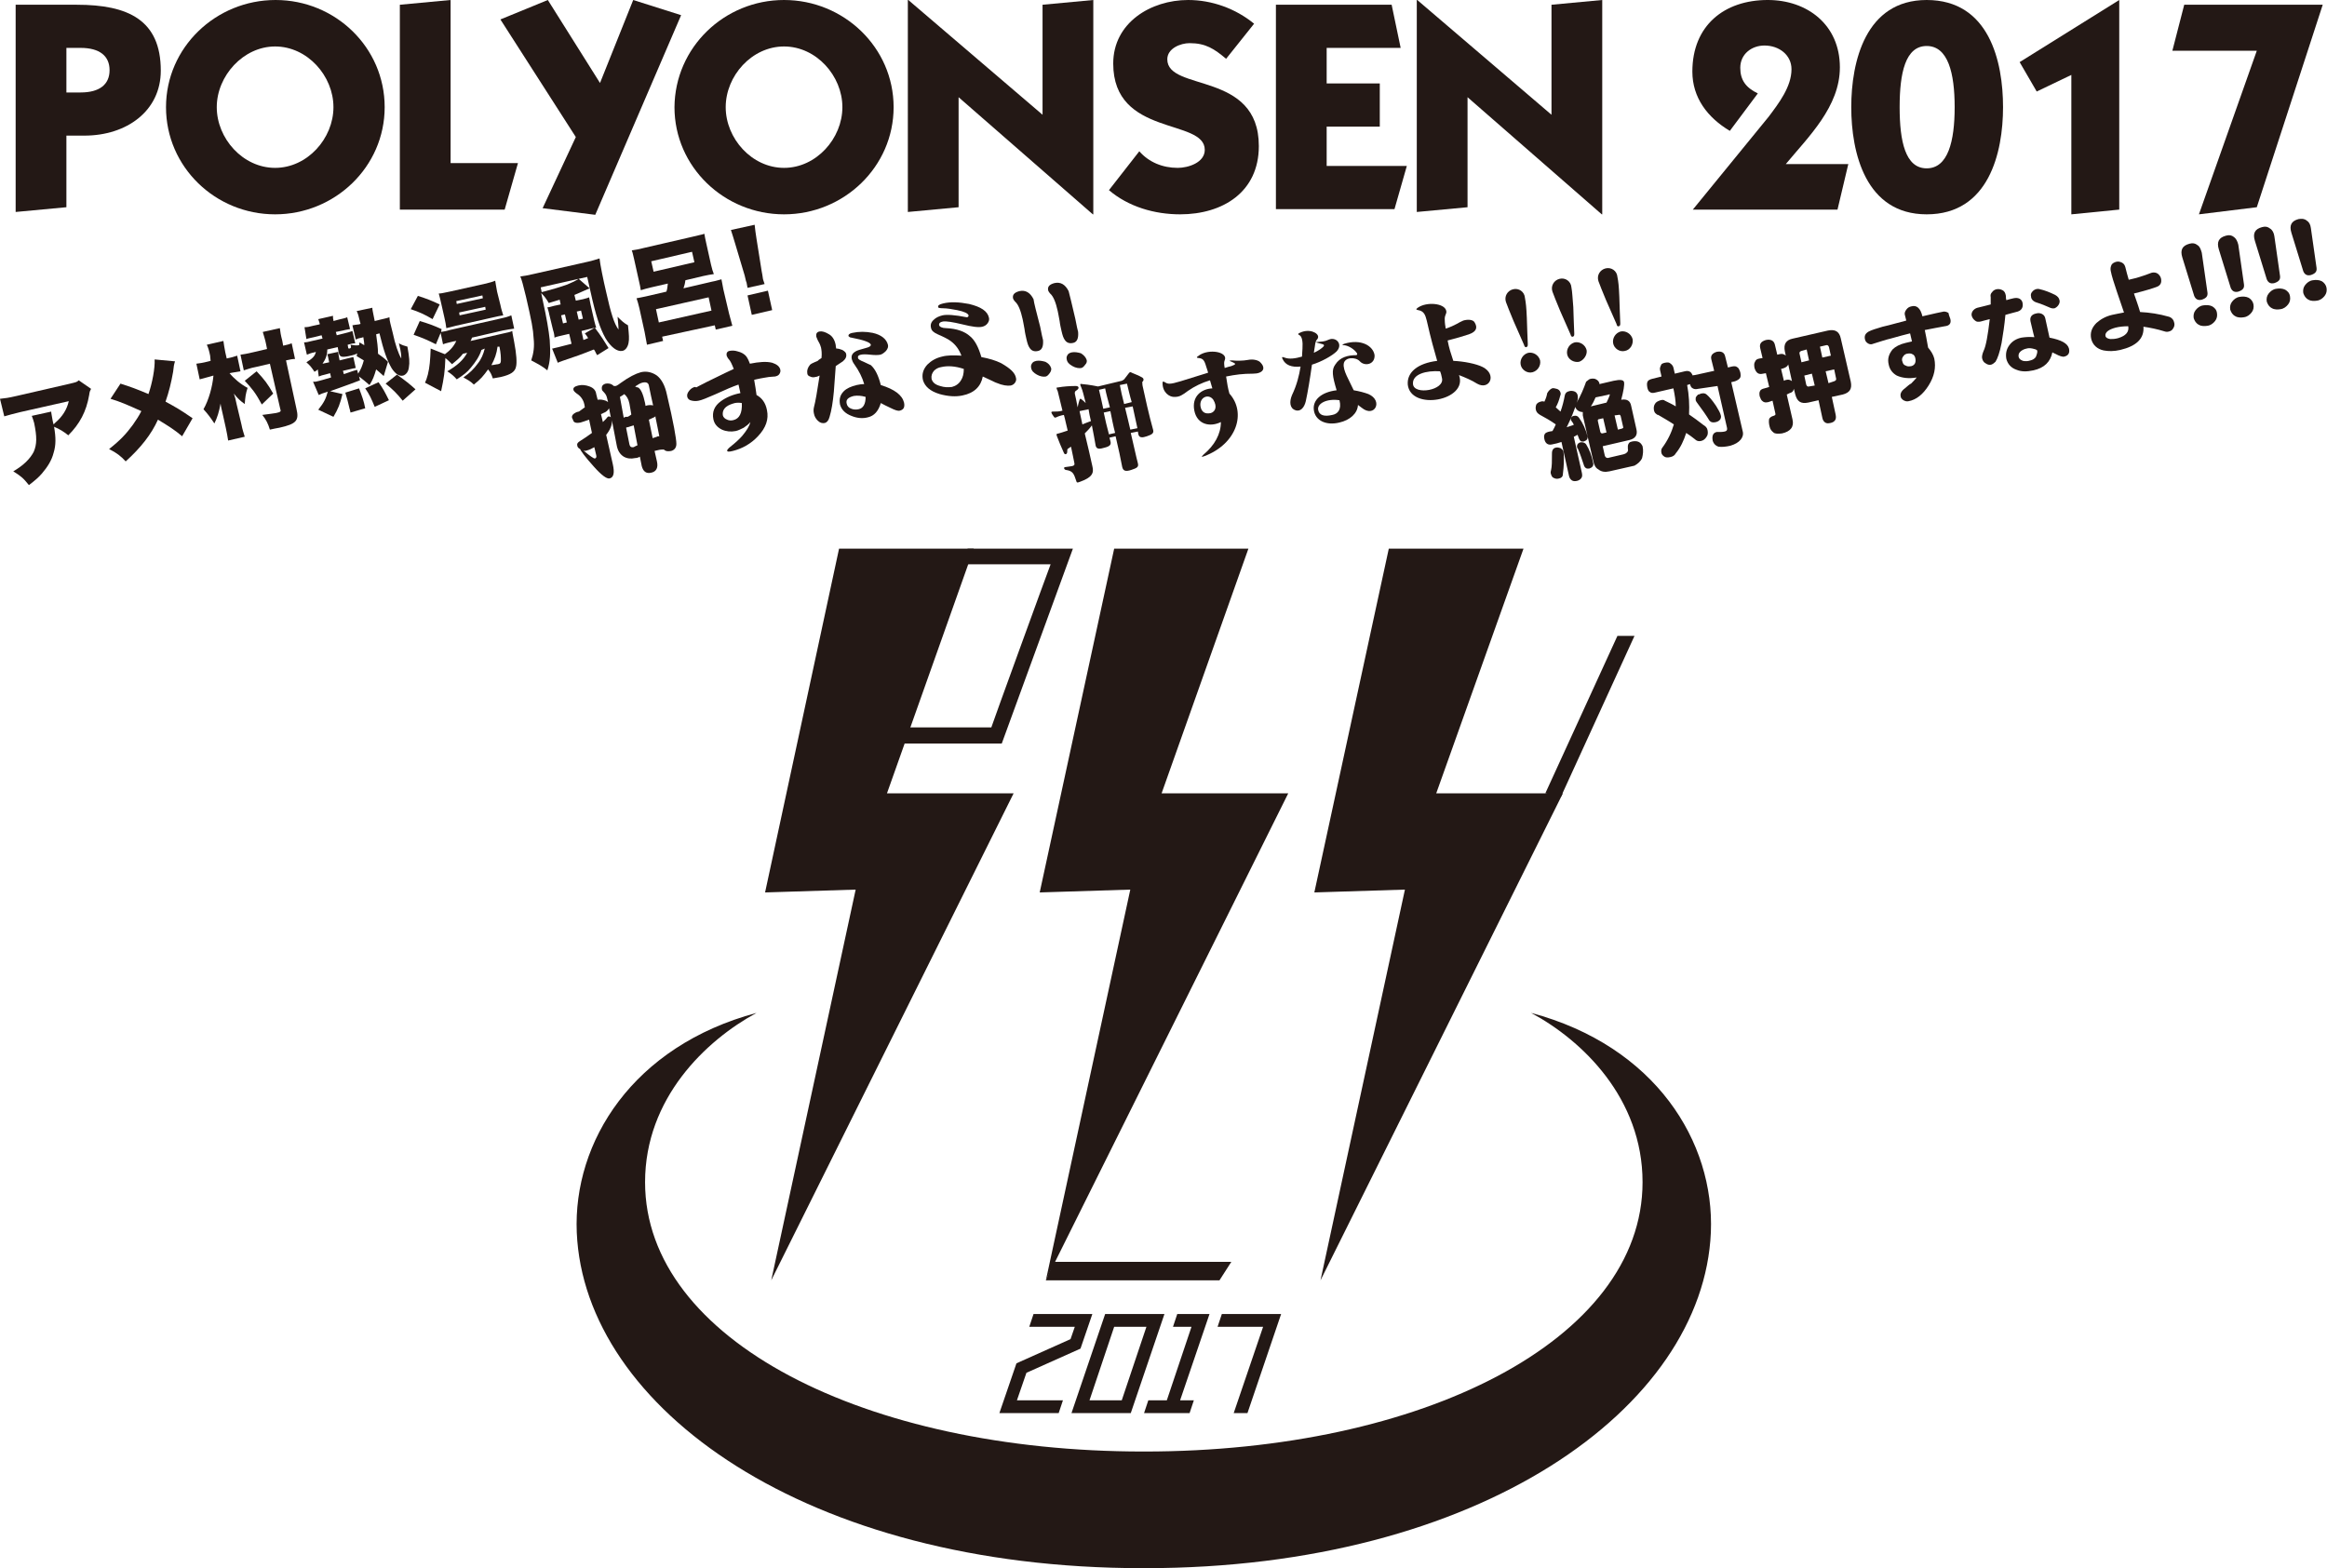 <?xml version="1.0" encoding="utf-8"?>
<!-- Generator: Adobe Illustrator 21.1.0, SVG Export Plug-In . SVG Version: 6.00 Build 0)  -->
<svg version="1.1" id="レイヤー_1" xmlns="http://www.w3.org/2000/svg" xmlns:xlink="http://www.w3.org/1999/xlink" x="0px"
	 y="0px" viewBox="0 0 490.6 330.7" style="enable-background:new 0 0 490.6 330.7;" xml:space="preserve">
<style type="text/css">
	.st0{fill:#231815;}
</style>
<g>
	<g>
		<path class="st0" d="M19.2,82c-0.2,0.4-0.3,0.5-0.4,1.3c-0.6,3.5-2,6.1-4.4,8.5c-1-0.8-1.8-1.3-3-1.8c0.4,2.3,0.4,3.9-0.1,5.5
			c-0.4,1.6-1.3,3-2.5,4.4c-0.7,0.8-1.4,1.4-2.7,2.4c-1.2-1.5-1.7-1.9-3.3-2.9c2.2-1.3,3.5-2.6,4.3-4.1c0.7-1.6,0.7-3.2,0.1-6.1
			c-0.2-0.7-0.3-1-0.5-1.5l4.1-0.9c0,0.4,0.1,0.6,0.3,1.9c0,0,0.1,0.5,0.2,0.8c0.1-0.1,0.1-0.1,0.4-0.4c1.4-1.2,2.4-2.7,2.8-4.5
			L4.3,86.9c-1.6,0.4-2.4,0.6-3.4,0.9L0,84.1c1-0.1,1.8-0.2,3.5-0.6l11.3-2.6c1.2-0.3,1.4-0.3,1.8-0.7L19.2,82z"/>
		<path class="st0" d="M36.9,76.2c-0.2,0.6-0.3,1.1-0.4,2.2c-0.4,2.3-0.9,4.3-1.6,6.3c2.2,1.2,3.1,1.7,5.7,3.5L38.4,92
			c-1.5-1.3-3.1-2.3-5.1-3.5c-1.4,3.1-3.6,5.9-6.8,8.8c-1-1.1-1.9-1.8-3.5-2.6c2.4-1.9,3.6-3.2,5-5.1c0.7-1,1.3-1.9,1.8-2.9
			c-3.1-1.4-4.5-2-6.5-2.6l2.1-3.2c2.2,0.7,3.3,1.1,5.9,2.2c0.8-2.3,1.4-5.5,1.3-7.3L36.9,76.2z"/>
		<path class="st0" d="M44.3,75c-0.2-1-0.4-1.7-0.7-2.3l3.5-0.8c0.1,0.7,0.2,1.4,0.4,2.4l0.3,1.3l0.4-0.1c0.6-0.1,1.2-0.3,1.8-0.5
			l0.7,3.3c-0.7,0.1-1.3,0.2-1.8,0.3l-0.5,0.1l0,0c0.9,1.1,2.3,2.3,3.8,3.1c-0.4,1.2-0.5,2-0.6,3.4c-1-0.7-1.5-1.2-2.3-2.2
			c0.3,0.9,0.3,0.9,0.6,2.3l1,4.2c0.2,1.1,0.5,1.9,0.7,2.6l-3.5,0.8c-0.1-0.8-0.3-1.7-0.5-2.7l-0.6-2.7c-0.3-1.4-0.4-1.6-0.5-2.4
			c-0.3,1.7-0.7,3-1.3,4.2c-0.8-1.2-1.3-1.9-2.3-3c1.1-1.9,1.9-4.8,2.1-7.1l-0.7,0.2c-0.8,0.2-1.5,0.4-2.2,0.6l-0.7-3.3
			c0.8-0.1,1.4-0.2,2.2-0.4l0.8-0.2L44.3,75z M55.2,85.3c-1.3-2.4-2-3.3-3.6-5l2.5-2c1.7,1.8,2.3,2.6,3.5,4.7L55.2,85.3z M62.5,86.2
			c0.6,2.5,0,3.2-3.6,4c-0.6,0.1-1.1,0.2-2,0.4c-0.4-1.3-0.8-2.1-1.6-3.1c1.6-0.2,2.2-0.3,2.9-0.4c0.9-0.2,1.1-0.3,0.9-0.8l-2.2-9.6
			l-3,0.7c-1.1,0.2-1.8,0.5-2.5,0.7l-0.7-3.3c0.7-0.1,1.4-0.2,2.6-0.5l3-0.7l-0.2-1c-0.2-1.1-0.5-1.8-0.7-2.6l3.6-0.8
			c0.1,0.8,0.2,1.5,0.5,2.6l0.2,1.1c0.9-0.2,1.3-0.3,1.8-0.5l0.7,3.3c-0.5,0-1,0.1-1.9,0.3L62.5,86.2z"/>
		<path class="st0" d="M80.9,79.3c-0.8-0.7-1.1-1-1.6-1.4c-0.4,1.4-0.7,2.2-1.4,3.3c-0.8-0.7-1.4-1.2-2.2-1.8l0.2,0.8
			c-3.4,1.3-3.6,1.3-6.3,2.3l2.6,0.6c-0.5,2.1-0.9,3.1-1.9,4.8l-3.2-1.5c1.2-1.5,1.6-2.3,2-3.8c-1,0.3-1.5,0.5-1.9,0.7L66,80.5
			c0.1,0,0.2,0,0.2,0c0.2,0,0.3,0,0.3,0c1-0.2,1.9-0.5,3.3-0.9l-0.2-0.9L68.5,79c-0.5,0.1-0.8,0.2-1.3,0.4L67,77.9
			c-0.2,0.2-0.3,0.3-0.7,0.5c-0.6-0.9-0.9-1.3-1.7-2c1.3-0.8,1.8-1.3,2-2.2l-0.3,0.1c-0.6,0.1-1.1,0.3-1.6,0.5l-0.6-2.6
			c0.5,0,0.9-0.1,1.7-0.3l2.2-0.5l-0.2-0.7l-1.6,0.4c-0.8,0.2-1.1,0.2-1.6,0.4L64.2,69c0.6,0,1.1-0.1,1.8-0.3l1.4-0.3l0-0.2
			c-0.1-0.3-0.2-0.6-0.3-0.9l3.1-0.7c0,0.3,0,0.6,0.1,0.9l0,0.2l1.1-0.3c0.8-0.2,1.4-0.3,1.8-0.5l0.6,2.5c-0.4,0.1-0.8,0.1-1.5,0.3
			l-1.5,0.3l0.2,0.7l1.6-0.4c0.8-0.2,1.2-0.3,1.7-0.5l0.6,2.6c-0.5,0-0.9,0.1-1.6,0.3l0.1,0.6c0,0.2,0.1,0.2,0.3,0.2
			c0.3-0.1,0.4-0.2,0.2-0.8c0.7,0.1,1.1,0.2,1.8,0.1l0.1-0.6l1,0.6c0-0.6-0.1-0.9-0.2-1.7l-0.3,0.1c-0.6,0.1-0.9,0.2-1.3,0.4l-0.7-3
			c0.4-0.1,0.7-0.1,1.4-0.2l0.3-0.1c0-0.2-0.1-0.3-0.1-0.4c-0.3-1.3-0.4-1.7-0.7-2.3l3.3-0.7c0,0.5,0.1,0.7,0.5,2.8l1.2-0.3
			c0.8-0.2,1.4-0.3,1.9-0.5c0,0.4,0.1,0.9,0.2,1.3l0.5,2c0.5,2.4,1.2,4.4,1.8,5.4c0-0.6,0-1.3-0.5-3.2c0.7,0.4,1.1,0.5,1.8,0.7
			c0.4,2.3,0.5,3.3,0.3,4.4c-0.1,0.9-0.6,1.5-1.2,1.7c-0.8,0.2-1.6-0.3-2.4-1.5C81.6,76,80.9,74,80,70.3l-0.7,0.2
			c0.2,1.4,0.4,2.9,0.4,4.1c0.8,0.6,1.2,0.8,2.1,1.7L80.9,79.3z M75.5,78.8c0.6-0.9,0.9-1.7,1.2-2.8c-0.5-0.3-0.8-0.5-1.5-0.9
			l0.1-0.6c-0.2,0.2-0.8,0.4-1.8,0.6c-1.5,0.3-1.9,0.2-2.1-0.8l-0.2-1.1L69,73.7c0,1.1-0.3,2-1,3l1.4-0.3l-0.1-0.5
			c-0.1-0.6-0.2-0.9-0.3-1.2l2.3-0.5c0,0.3,0.1,0.6,0.2,1.3l0.1,0.5l1.6-0.4c0.7-0.2,1-0.2,1.3-0.3l0.5,2.3
			c-0.4,0.1-0.7,0.1-1.4,0.3l-1.3,0.3l0.2,0.7c1.4-0.5,2.3-0.8,2.8-0.9L75.5,78.8z M73.9,87c-0.1-0.3-0.1-0.6-0.2-0.8
			c-0.3-1.3-0.5-2.1-0.9-3.4l2.9-0.9c0.6,1.6,1,2.6,1.3,4.2L73.9,87z M79,85.8c-0.7-1.7-1.1-2.6-2-3.9l2.8-1.3c1,1.4,1.3,2,2.2,3.8
			L79,85.8z M84.9,84.5c-1.2-1.5-2.1-2.4-3.6-3.6l2.4-1.9c1.8,1.3,2.7,2,3.9,3.1L84.9,84.5z"/>
		<path class="st0" d="M101.5,73.8c-0.4,1.3-1.2,2.5-2.2,3.7c-0.8,1-1.6,1.6-3,2.5c-0.6-0.7-1.2-1.2-2-1.7c2.1-1.2,3.4-2.4,4.2-3.9
			l-0.9,0.2c-0.6,0.8-1.2,1.3-2.3,2.2c-0.6-0.6-0.8-0.8-1.4-1.3c-0.1,2.9-0.3,4.2-0.9,7l-3.4-1.8c0.2-0.4,0.4-0.9,0.6-1.7
			c0.4-1.6,0.5-3.1,0.6-5.5l3,1.2c1.1-0.8,1.9-1.7,2.4-2.8l-0.6,0.1c-0.8,0.2-1.7,0.4-2.2,0.6l-0.5-2.4l-1,2.4
			c-1.8-0.9-2.7-1.3-4.7-2l1.3-2.9c2,0.6,2.8,0.9,4.6,1.7L93,70c0.4-0.1,0.9-0.1,1.8-0.4l10.6-2.4c1-0.2,1.7-0.4,2.4-0.7l0.6,2.8
			c-0.7,0.1-1.4,0.2-2.4,0.4l-6.5,1.5c-0.1,0.3-0.1,0.4-0.3,0.7l7-1.6c1-0.2,1.4-0.3,1.8-0.5c0,0.2,0,0.2,0.4,2.3
			c0.5,2.6,0.6,4.4,0.4,5.2c-0.2,1.1-1.1,1.7-3.2,2.2c-0.6,0.1-1.1,0.2-1.7,0.3c-0.3-0.9-0.5-1.3-1-1.9c-1,1.4-1.6,2.1-3,3.2
			c-0.7-0.7-1.3-1-2.2-1.5c1.4-1,2.2-1.8,3-2.9c0.8-1,1.2-2,1.5-3.2L101.5,73.8z M88.1,62.4c1.9,0.6,2.9,1,4.6,1.8l-1.5,3.1
			c-1.7-1-2.8-1.5-4.6-2.1L88.1,62.4z M96.1,68.7c-0.8,0.2-1.5,0.4-2,0.5c-0.1-0.7-0.2-1.4-0.4-2.2L93,63.9c-0.2-0.9-0.3-1.3-0.5-2
			c0.6,0,1.2-0.2,2.3-0.4l7.2-1.6c1.2-0.3,1.7-0.4,2.4-0.7c0.1,0.7,0.2,1.1,0.4,2.3l0.7,2.8c0.2,1,0.4,1.5,0.6,2.2
			c-0.6,0.1-1.2,0.2-2,0.4L96.1,68.7z M96.3,64.1l5.5-1.2l-0.1-0.6l-5.5,1.2L96.3,64.1z M96.9,66.5l5.5-1.2l-0.1-0.6l-5.5,1.2
			L96.9,66.5z M104.9,73.1c-0.2,1.5-0.6,2.6-1.3,3.9c0.4,0,1.1-0.2,1.4-0.2c0.5-0.1,0.6-0.3,0.6-0.8c0-0.7,0-1.4-0.3-2.9L104.9,73.1
			z"/>
		<path class="st0" d="M124,71.3c-0.3-0.5-0.3-0.5-0.7-1l2.1-1.2c1.3,1.7,2.1,3,2.9,4.3l-2.4,1.5c-0.4-0.6-0.4-0.9-0.7-1.2
			c-2.5,1-3.9,1.5-6.6,2.4c-0.6,0.2-0.8,0.3-1,0.4l-1.2-3c0.1,0,0.2,0,0.5-0.1c1-0.2,2.3-0.6,3.6-0.9l-0.5-2.1l-1.3,0.3
			c-0.4,0.1-1.4,0.3-1.8,0.5c0-0.4-0.1-1-0.3-1.6l-0.8-3.3c-0.1-0.6-0.3-1.1-0.4-1.5c0.3,0,0.3,0,1.4-0.3l1.4-0.3l-0.2-1
			c-1,0.3-1.3,0.4-2.3,0.7c-0.6-1-0.9-1.4-1.6-2.1l0.4,1.9c0.7,3.1,1.2,6,1.4,8c0.2,3,0.1,4.5-0.5,6.4c-1.1-0.9-1.9-1.3-3.4-2.1
			c0.5-1.5,0.7-2.9,0.5-4.7c-0.1-1.9-0.4-3.5-1.6-8.7c-0.6-2.5-0.9-3.6-1.2-4.3c0.8-0.1,1.4-0.2,2.7-0.5l11.5-2.6
			c1-0.2,1.8-0.5,2.5-0.7c0.1,1.1,0.8,4.6,1.4,7.1c1,4.5,1.7,6.7,2.6,7.9c0-0.8-0.1-1.5-0.2-2.7c0.8,0.8,1.3,1.3,2.2,1.8
			c0.2,1.9,0.3,2.9,0.1,3.8c-0.2,0.9-0.7,1.5-1.3,1.6c-1.1,0.2-2.4-0.8-3.5-2.6c-1.2-2.1-2.1-4.9-3.2-9.9c-0.2-0.8-0.2-1-0.7-3.1
			l-9.8,2.2l0.2,1l0.8-0.2c1.2-0.3,3.2-0.9,4.6-1.4c1.2-0.5,1.8-0.8,2.4-1.2l2.3,2c-2.2,1-2.3,1-3.2,1.4l0.3,1.2l1.5-0.3
			c0.8-0.2,1.1-0.3,1.3-0.4c0.1,0.4,0.1,0.6,0.3,1.5l0.8,3.5c0.2,0.8,0.3,1.1,0.4,1.4c-0.3,0-0.3,0-1.1,0.2l-2,0.5l0.4,1.9L124,71.3
			z M118.3,66.5l0.4,1.7l0.8-0.2l-0.4-1.7L118.3,66.5z M122.9,67.2l-0.4-1.7l-0.9,0.2l0.4,1.7L122.9,67.2z"/>
		<path class="st0" d="M137.3,60.6c-0.9,0.2-1.5,0.4-2.2,0.6c-0.1-0.6-0.2-1.2-0.4-2l-1-4.5c-0.2-0.8-0.3-1.4-0.5-1.9
			c0.6-0.1,1.4-0.2,2.5-0.5l10.4-2.4c1.1-0.3,1.9-0.4,2.4-0.6c0.1,0.6,0.2,1.1,0.4,2l1,4.5c0.2,0.9,0.4,1.5,0.6,2
			c-0.7,0.1-1.3,0.2-2.2,0.4l-3.8,0.9c-0.1,0.8-0.2,1.1-0.4,1.7l6-1.4c1.1-0.2,1.5-0.4,2-0.5c0.1,0.4,0.2,1.1,0.4,2.1l1.2,5.1
			c0.3,1.1,0.5,1.9,0.7,2.6l-3.5,0.8l-0.2-0.9L139.6,71l0.2,0.9l-3.4,0.8c-0.1-0.6-0.3-1.7-0.5-2.7l-1.1-5c-0.2-0.9-0.4-1.5-0.6-2.1
			c0.6-0.1,1-0.2,2-0.4l4.3-1c0.2-0.6,0.2-0.9,0.3-1.7L137.3,60.6z M138.9,68l11.1-2.5l-0.6-2.8l-11.1,2.5L138.9,68z M137.3,55.1
			l0.5,2.2l8.6-2l-0.5-2.2L137.3,55.1z"/>
		<path class="st0" d="M157.6,60.7c-0.1-0.5-0.1-0.6-0.2-1.1c-0.1-0.2-0.1-0.2-0.4-1.5l-2-6.7c-0.3-1.1-0.7-2.2-0.9-2.9l5-1.1
			c0.1,0.9,0.2,1.8,0.4,3l1.1,6.9c0.2,0.9,0.2,1.4,0.3,1.7c0.1,0.2,0.1,0.4,0.3,0.9L157.6,60.7z M158.5,66.4l-0.9-4.1l4.3-1l0.9,4.1
			L158.5,66.4z"/>
	</g>
	<g>
		<path class="st0" d="M121.6,86.9l0.4-0.1c0.1,0,0.3-0.2,0.6-0.4c0.3-0.2,0.5-0.4,0.7-0.5l-0.1-0.6c-0.2-1-0.8-1.8-1.6-2.3
			c-0.4-0.3-0.7-0.6-0.7-0.8c-0.1-0.4,0.2-0.7,1-0.9c0.8-0.2,1.6-0.1,2.4,0.2c0.8,0.3,1.3,0.8,1.4,1.6l0.3,1.2
			c0.6-0.1,1.1,0,1.7,0.2c0.2,0.1,0.4,0.2,0.5,0.3L128,84c-0.1-0.5-0.3-0.9-0.7-1.3c-0.2-0.2-0.4-0.4-0.4-0.6
			c-0.1-0.6,0.1-1,0.8-1.2c0.6-0.1,1.2,0,1.7,0.5l0,0c0,0,0,0,0,0l0.4,0c0.1,0,0.5-0.2,1-0.6c1.8-1.3,3.2-2,4.3-2.3
			c1.2-0.3,2.4,0,3.4,0.7c1,0.8,1.7,2.1,2.1,4c1.4,5.9,2,9.4,2,10.4c0,0.8-0.4,1.3-1.1,1.5c-0.6,0.1-1.1,0.1-1.4-0.2
			c-0.1,0-0.1,0-0.1-0.1c-0.1,0-0.2,0-0.3,0c-0.5,0-0.9,0.1-1.3,0.2c-0.1,0-0.3,0.1-0.4,0.1l0.5,2.2c0.3,1.3-0.1,2.2-1.3,2.4
			c-1,0.2-1.6-0.3-1.9-1.4l-0.4-2c-0.3,0.2-0.7,0.3-1,0.3c-0.9,0.2-1.7,0.1-2.4-0.3c-0.8-0.5-1.3-1.3-1.5-2.5l-1-5.2
			c0.1,0.9-0.3,2-1.2,3.1l1.4,6.2c0.4,1.8,0.2,2.8-0.7,3c-0.6,0.1-1.7-0.7-3.3-2.5c-1.9-2.1-2.8-3.4-2.9-3.7l0,0
			c-0.4-0.2-0.6-0.5-0.6-0.8c-0.1-0.3,0.1-0.6,0.6-0.9c0.8-0.5,1.7-1.1,2.5-1.7l-0.6-2.8c-0.8,0.3-1.5,0.5-1.8,0.6
			c-1,0.2-1.5,0-1.6-0.6C120.3,87.8,120.7,87.3,121.6,86.9z M125.3,94.3c-0.5,0.3-1.1,0.6-1.6,0.7c-0.2,0.1-0.4,0.1-0.7,0l0,0
			c1.4,1.2,2.2,1.7,2.4,1.7c0.3-0.1,0.4-0.3,0.3-0.7L125.3,94.3z M128.8,88.1l-0.4-2c-0.2,0.4-0.6,0.8-1.2,1
			c-0.2,0.1-0.3,0.2-0.5,0.2l0.4,1.7c0.2-0.2,0.5-0.5,0.7-0.7c0.2-0.3,0.4-0.5,0.6-0.5C128.6,87.9,128.8,87.9,128.8,88.1z
			 M134.4,93.9l-0.8-4.2c-0.6,0.2-1,0.3-1.3,0.4c-0.1,0-0.2,0-0.3,0.1l0.7,3.5c0.1,0.5,0.4,0.7,0.9,0.6
			C133.7,94.2,134,94.1,134.4,93.9z M131.5,88.1c0.1-0.1,0.2-0.1,0.4-0.2l0.4,0c0.1,0,0.4-0.2,0.7-0.4c0,0,0.1-0.1,0.1-0.1l-0.4-2.3
			c-0.2-1-0.6-1.6-1.1-2c0,0-0.1,0.1-0.1,0.1c-0.3,0.2-0.6,0.4-0.8,0.5L131.5,88.1z M133.9,81.5c0.2,0.1,0.4,0.2,0.6,0.2
			c0.6,0.3,1.1,1.4,1.5,3.3l0.1,0.6c0.1,0,0.2-0.1,0.3-0.1c0.5-0.1,0.9-0.1,1.3,0c-0.3-1.3-0.6-2.7-0.9-4.2
			c-0.1-0.6-0.6-0.8-1.4-0.6C135,80.8,134.5,81.1,133.9,81.5z M139,92c-0.2-1.1-0.5-2.5-0.8-4c0-0.1,0-0.1,0-0.2
			c-0.1,0.1-0.2,0.1-0.3,0.2c-0.4,0.2-0.7,0.3-1.1,0.5l0.8,3.9c0.3-0.1,0.6-0.2,0.9-0.3C138.6,92,138.8,92,139,92z"/>
		<path class="st0" d="M164.5,77.9c0.1,0.4,0,0.7-0.2,1c-0.2,0.3-0.5,0.4-0.9,0.5c0.1,0-0.3,0-1.3,0.1c-0.5,0.1-1.4,0.2-2.7,0.5
			l-0.4,0.1c0.2,1.2,0.4,2.3,0.5,3.2l0,0c1.1,0.6,1.9,1.6,2.2,3.2c0.4,1.9-0.2,3.7-1.9,5.5c-1.5,1.6-3.3,2.6-5.3,3.1
			c-0.8,0.2-1.2,0.2-1.2-0.1c0-0.1,0.2-0.4,0.7-0.8c0.9-0.7,1.8-1.5,2.5-2.3c0.9-1.1,1.5-2,1.7-2.9c-0.3,0.4-0.8,0.8-1.4,1.2
			c-0.6,0.3-1.2,0.6-1.7,0.7c-1,0.2-2,0.1-2.9-0.3c-1-0.5-1.6-1.2-1.8-2.2c-0.3-1.5,0.2-2.8,1.6-3.8c1.1-0.8,2.5-1.4,4.1-1.7
			c0-0.1-0.1-0.4-0.2-0.9c-0.1-0.3-0.1-0.6-0.2-0.9c-1.2,0.4-2.8,1.1-5,2.1c-1.6,0.7-2.8,1.2-3.4,1.3c-0.5,0.1-0.9,0.1-1.4,0
			c-0.6-0.1-0.9-0.4-1-0.8c-0.1-0.4,0-0.8,0.4-1.3c0.4-0.5,0.8-0.7,1.2-0.8c0.3,0.1,0.4,0.1,0.3,0.1c0,0,0.7-0.4,2.1-1.1
			c1.3-0.6,3.2-1.6,5.8-2.8c-0.4-1-0.7-1.7-1.1-2.1c-0.2-0.2-0.3-0.5-0.4-0.7c-0.1-0.5,0.1-0.9,0.6-1c0.5-0.1,1.1-0.1,1.7,0.1
			c0.8,0.2,1.3,0.5,1.7,0.9c0.3,0.3,0.6,0.9,0.9,1.7c2-0.4,3.5-0.5,4.7-0.2C163.7,76.8,164.3,77.2,164.5,77.9z M156.4,85
			c-0.5-0.1-1-0.1-1.5,0c-0.7,0.2-1.3,0.4-1.8,0.8c-0.6,0.5-0.8,1.1-0.7,1.8c0.1,0.4,0.4,0.7,0.9,0.9c0.4,0.2,0.9,0.2,1.3,0.1
			C155.9,88.3,156.5,87.1,156.4,85z"/>
		<path class="st0" d="M178.4,74.7c0.1,0.5-0.1,1-0.7,1.5c-0.5,0.3-1,0.7-1.5,1c-0.1,1.8-0.3,3.6-0.4,5.4c-0.2,2.2-0.5,4-0.9,5.3
			c-0.2,0.8-0.6,1.2-1,1.3c-0.5,0.1-1,0-1.5-0.5c-0.4-0.4-0.7-0.9-0.8-1.5c-0.1-0.4-0.1-0.9,0-1.3c0.3-1.1,0.7-3.4,1.2-6.7
			c-0.4,0.2-0.7,0.3-0.9,0.3c-0.4,0.1-0.7,0.1-1.1-0.1c-0.4-0.1-0.6-0.4-0.6-0.7c-0.1-0.6,0.1-1.2,0.6-1.8c0.1-0.1,0.4-0.3,0.9-0.5
			c0.5-0.2,0.8-0.3,0.9-0.5l0.6-0.4c0.1-1,0-1.7-0.1-2.2c-0.1-0.3-0.2-0.7-0.5-1.2c-0.3-0.5-0.4-0.9-0.5-1.1c-0.1-0.6,0.1-1,0.7-1.1
			c0.5-0.1,1.2,0.1,2,0.6c0.7,0.4,1.2,1.2,1.4,2.3c0,0.1,0,0.3,0.1,0.7c0.4,0,0.8,0.1,1.3,0.3C178.1,74.1,178.4,74.4,178.4,74.7z
			 M190.6,84.9c0.2,1-0.1,1.5-0.9,1.7c-0.4,0.1-1-0.1-2-0.6c-0.7-0.3-1.4-0.7-2-1c-0.5,1.7-1.4,2.7-2.7,3c-1.1,0.3-2.3,0.2-3.5-0.3
			c-1.3-0.5-2.1-1.3-2.4-2.4c-0.2-1.1,0-2,0.8-2.8c0.6-0.6,1.5-1,2.7-1.3c0.5-0.1,1-0.2,1.6-0.2c-0.4-1.4-1.1-2.8-2.1-4.2
			c-0.3-0.4-0.4-0.7-0.5-1c-0.2-0.8,0.1-1.3,0.8-1.7c0.3-0.2,1-0.4,2.1-0.7c0.8-0.2,1.1-0.4,1.1-0.7c-0.1-0.5-1.5-1-4.1-1.5
			c-0.3,0-0.5-0.2-0.6-0.3c-0.1-0.3,0.2-0.6,0.8-0.7c1.4-0.3,2.8-0.3,4.3,0c1.8,0.4,2.9,1.3,3.2,2.5c0.1,0.4,0,0.8-0.4,1.3
			c-0.4,0.4-0.8,0.7-1.2,0.8c-0.5,0.1-1.2,0.1-2.1,0c-0.9-0.1-1.6-0.1-2,0c-0.5,0.1-0.7,0.3-0.6,0.7c0,0.2,0.4,0.5,1.2,0.8
			c0.8,0.4,1.3,0.6,1.5,0.7c0.9,0.8,1.6,2.2,2.1,4.2C188.6,82.1,190.2,83.3,190.6,84.9z M182.5,83.7c-1-0.3-1.8-0.3-2.5-0.2
			c-1.2,0.3-1.7,0.8-1.5,1.6c0.1,0.5,0.4,0.9,1,1.1c0.5,0.2,1,0.2,1.5,0.1C182,86.1,182.5,85.2,182.5,83.7z"/>
		<path class="st0" d="M214.2,79.7c0.1,0.4,0,0.7-0.2,1c-0.2,0.3-0.5,0.5-0.9,0.6c-0.7,0.1-1.7,0-3.1-0.6c-0.1,0-1-0.5-2.8-1.3
			c-0.4,2.1-1.8,3.5-4.3,4c-1.4,0.3-3,0.2-4.8-0.3c-2-0.6-3.1-1.6-3.5-2.9c-0.3-1.2,0-2.3,0.9-3.3c0.8-0.8,1.8-1.4,3.1-1.7
			c1.1-0.3,2.5-0.3,4.1-0.2c-0.5-1.3-1.2-2.3-2.3-3.1c-0.4-0.3-1.3-0.8-2.7-1.4c-0.9-0.4-1.3-0.8-1.4-1.3c-0.2-0.7,0-1.3,0.6-1.8
			c0.4-0.4,1-0.7,1.8-0.9c0.9-0.2,2.6-0.1,5.1,0.4c0.1,0,0.2,0,0.3-0.1c0.1-0.1,0.1-0.2,0.1-0.3c-0.1-0.4-0.9-0.8-2.4-1.1
			c-1.1-0.2-2.1-0.4-3.1-0.4c-0.6,0-0.9-0.1-0.9-0.2c-0.1-0.4,0.2-0.6,1-0.8c1.6-0.4,3.4-0.3,5.5,0.1c2.5,0.6,3.9,1.5,4.2,2.9
			c0.1,0.4,0,0.8-0.3,1.2c-0.3,0.4-0.7,0.6-1.1,0.7c-0.8,0.2-2.2,0-4.2-0.5c-2.1-0.5-3.4-0.7-4.1-0.6c-0.6,0.1-0.9,0.4-0.8,0.8
			c0.1,0.3,0.6,0.6,1.5,0.6c2.2,0.1,3.9,0.7,5,1.7c1,0.8,1.8,2.3,2.4,4.4c1.6,0.3,3,0.7,4.2,1.3C213,77.7,214,78.6,214.2,79.7z
			 M203.2,77.8c-1.8-0.6-3.4-0.7-4.7-0.4c-0.7,0.1-1.2,0.4-1.6,0.8c-0.4,0.5-0.6,1-0.5,1.7c0.2,0.7,0.7,1.2,1.8,1.5
			c0.9,0.3,1.7,0.3,2.5,0.2c0.8-0.2,1.5-0.7,1.9-1.4C203,79.6,203.2,78.8,203.2,77.8z"/>
		<path class="st0" d="M219.3,68.9c0.3,1.5,0.5,2.5,0.6,2.8c0.1,1.3-0.2,2.1-1,2.3c-0.8,0.2-1.4,0-1.8-0.6c-0.3-0.4-0.5-1-0.7-1.9
			c-0.1-0.5-0.3-1.2-0.4-2.1c-0.2-1-0.3-1.7-0.4-2.1c-0.4-1.8-0.9-3.1-1.6-3.7c-0.2-0.2-0.3-0.4-0.4-0.6c-0.2-0.8,0.2-1.3,1.3-1.6
			c1.3-0.3,2.3,0.3,3,1.7C218,63.9,218.5,65.8,219.3,68.9z M221.6,77.6c0.1,0.3,0,0.7-0.3,1.1c-0.3,0.4-0.5,0.6-0.8,0.7
			c-0.5,0.1-1.2,0-1.9-0.4c-0.7-0.4-1.1-0.8-1.2-1.4c-0.1-0.4,0-0.7,0.2-1c0.2-0.3,0.5-0.4,0.9-0.5c0.6-0.1,1.2,0,1.9,0.2
			C221,76.6,221.4,77,221.6,77.6z"/>
		<path class="st0" d="M226.7,67.2c0.3,1.5,0.5,2.5,0.6,2.8c0.1,1.3-0.2,2.1-1,2.3c-0.8,0.2-1.4,0-1.8-0.6c-0.3-0.4-0.5-1-0.7-1.9
			c-0.1-0.5-0.3-1.2-0.4-2.1c-0.2-1-0.3-1.7-0.4-2.1c-0.4-1.8-0.9-3.1-1.6-3.7c-0.2-0.2-0.3-0.4-0.4-0.6c-0.2-0.8,0.2-1.3,1.3-1.6
			c1.3-0.3,2.3,0.3,3,1.7C225.5,62.2,226,64.1,226.7,67.2z M229.1,75.9c0.1,0.3,0,0.7-0.3,1c-0.3,0.4-0.5,0.6-0.8,0.7
			c-0.5,0.1-1.2,0-1.9-0.4c-0.7-0.4-1.1-0.8-1.2-1.4c-0.1-0.4,0-0.7,0.2-1c0.2-0.3,0.5-0.4,0.9-0.5c0.6-0.1,1.2,0,1.9,0.2
			C228.5,74.9,228.9,75.3,229.1,75.9z"/>
	</g>
	<g>
		<path class="st0" d="M240.9,81.4c0.4,1.9,1.4,6.4,2.2,9.2c0.2,0.7-0.1,1-1.3,1.4c-0.9,0.3-1.6,0.4-1.8-0.4c0-0.2-0.1-0.4-0.1-0.6
			l-1.5,0.3c0.6,2.5,1.1,4.9,1.5,6.4c0.2,0.8-0.2,1-1.4,1.4c-1.2,0.4-1.7,0.2-1.9-0.6c-0.3-1.6-0.8-4-1.4-6.5l-1.3,0.3
			c0.1,0.2,0.1,0.4,0.2,0.7c0.2,0.7,0,1.1-1.2,1.4c-1,0.3-1.7,0.4-1.9-0.4c-0.2-1.2-0.5-2.8-0.8-4.3c-0.4,0.6-1,1.2-1.5,1.7
			c0.6,2.5,1.2,5,1.6,6.9c0.4,1.5-0.1,2.4-2.6,3.3c-0.7,0.3-0.7,0.1-0.8-0.2c-0.5-1.5-0.7-2.1-2.2-2.3c-0.4-0.1-0.5-0.6-0.1-0.6
			c0.5-0.1,1-0.1,1.4-0.2c0.5-0.1,0.6-0.3,0.5-0.7c-0.2-0.9-0.4-2.1-0.7-3.4c-0.2,0.1-0.4,0.3-0.6,0.4c-0.2,0.1-0.2,0.3-0.2,0.7
			c0,0.5-0.5,0.7-0.7,0.2c-0.5-1.1-1.1-2.5-1.5-3.6c-0.1-0.4-0.1-0.4,0.4-0.5c0.4-0.1,1-0.3,1.9-0.6c-0.3-1.1-0.5-2.3-0.8-3.3
			c-0.6,0.1-1.2,0.3-1.6,0.5c-0.2,0.1-0.4,0.1-0.5-0.1c-0.1-0.2-0.4-0.5-0.5-0.8c-0.1-0.2,0-0.3,0.2-0.3c0.7,0,1.5,0,2.1-0.2
			c-0.5-2.1-0.9-3.7-1-4.1c-0.3-0.7-0.4-0.8,0.1-0.8c1.1-0.2,2.5-0.3,3.7-0.3c0.7,0,0.8,0.5,0.2,0.9c-0.4,0.2-0.4,0.4-0.4,0.7
			c0.2,0.8,0.4,1.9,0.6,2.9c0.1-0.5,0.2-1,0.4-1.6c0.1-0.2,0.2-0.3,0.4-0.1c0.3,0.2,0.6,0.5,0.9,0.8c-0.4-1.6-0.7-2.8-0.9-3.2
			c-0.4-0.9-0.3-0.9,0.2-0.8c1.4,0.1,3.3,0.5,3.3,0.5l5-1.2c0.2-0.1,0.4-0.2,0.5-0.3c0.3-0.4,0.7-0.9,1-1.3c0.1-0.2,0.4-0.3,0.6-0.1
			c0.7,0.3,1.5,0.6,2,0.9c0.5,0.2,0.7,0.6,0.2,1.1C240.9,80.9,240.8,81,240.9,81.4z M227.6,86.7c0.2,0.9,0.4,1.9,0.6,2.8
			c0.5-0.2,1.2-0.5,1.8-0.7c-0.2-0.9-0.4-1.7-0.5-2.5L227.6,86.7z M233,81.9l-1.3,0.3c0.3,1.2,0.6,2.6,0.9,4l1.4-0.3
			C233.6,84.4,233.2,83,233,81.9z M232.7,87c0.3,1.5,0.7,3.1,1.1,4.6l1.3-0.3c-0.4-1.5-0.7-3.1-1-4.6L232.7,87z M237.2,86
			c0.4,1.5,0.7,3,1.1,4.6l1.5-0.3c-0.3-1.5-0.7-3.1-1-4.6L237.2,86z M237.6,80.9l-1.5,0.3c0.2,1.1,0.5,2.5,0.9,4l1.6-0.4
			C238.2,83.5,237.9,82.1,237.6,80.9z"/>
		<path class="st0" d="M264.2,78.8c-2.2,0-3.7,0.2-5.7,0.6c0.2,1.4,0.4,2.6,0.7,3.6c3.6,4,1.6,10.6-5.3,13.2
			c-0.6,0.2-0.7,0.2-0.2-0.3c2.4-2,3.7-4.4,3.7-6.9c-2.2,1.1-5,0.6-5.6-2.4c-0.6-3,1.5-4.6,3.8-4.7c-0.1-0.4-0.3-1-0.5-1.7
			c-1.7,0.5-3.3,1.3-4.6,2.2c-1.2,0.9-1.8,1.3-2.8,1.3c-1.1,0.1-2.6-0.9-2.6-2.9c0-0.4,0.1-0.4,0.5-0.2c0.6,0.4,1,0.5,3.3-0.2
			c1.3-0.4,3.8-1.2,5.8-1.8c-0.1-0.5-0.3-0.9-0.4-1.3c-0.4-1.4-0.7-1.7-1.6-1.8c-0.4,0-0.5-0.2-0.1-0.4c1.8-1.5,5.6-1.1,5.7,0.4
			c0,0.6-0.4,0.5-0.1,2.1c0.6-0.2,1-0.3,1.4-0.4c1.1-0.4,1-0.5,0.1-0.9c-0.6-0.2-0.6-0.3,0.1-0.3c0.7,0.1,2.3,0.1,3.3-0.1
			c1-0.2,2,0,2.5,0.4C267.1,77.7,266.2,78.8,264.2,78.8z M253.1,85.7c0.2,1.2,1,1.7,2.2,1.4c0.9-0.3,1.4-1.3,0.5-2.8
			C254.8,82.9,252.8,83.8,253.1,85.7z"/>
		<path class="st0" d="M276.6,76.9c-0.4,2.9-0.9,5.9-1.3,7.7c-0.3,1.3-1.1,2.3-2.2,1.9c-1.2-0.4-1.3-1.8-0.7-3.2
			c1-2.1,1.5-4.1,1.8-6c-1.9,0.2-3.2-0.3-3.8-1.6c-0.2-0.4-0.1-0.5,0.4-0.3c1,0.4,2.3,0.2,3.7-0.2c0-0.6,0.1-1.2,0.1-1.7
			c0.1-1.5-0.1-2.5-0.6-2.8c-0.4-0.2-0.4-0.3,0-0.5c2-1,4,0,3.9,0.9c-0.1,0.7-0.5,0.2-0.7,2c-0.1,0.4-0.1,0.8-0.2,1.3
			c1.1-0.5,1.7-1,2-1.3c0.2-0.2,0.2-0.4-0.1-0.5c-0.4-0.1-0.7-0.2-1.1-0.3c-0.5-0.2-0.6-0.1,0.1-0.2c1.7-0.1,1.7-0.3,2.3-0.5
			c1.5-0.6,3,1,1.6,2.5C280.9,75,278.6,76.3,276.6,76.9z M286.7,76.2c-0.9-1-3.2-0.9-3.4,0.5c-0.2,1.4,1.1,3.4,2.1,5.6
			c1.2,0.2,2.3,0.5,3.1,0.8c3.2,1.4,1.3,5.1-1.4,2.9c-0.3-0.2-0.5-0.4-0.8-0.6c-0.1,1.8-1.7,3.2-3.9,3.7c-2.8,0.7-5.1-0.4-5.4-2.6
			c-0.3-2.1,1.5-3.8,4.8-4.2c-0.9-3-1.1-4.3-0.3-5.4c1-1.6,2.7-2,4.4-2c0.2,0,0.3-0.2,0.2-0.4c-0.6-0.9-1.8-1.6-2.7-1.7
			c-0.5,0-0.5-0.1,0-0.3c3.5-1.1,6.1,0.4,6.4,2.4C289.9,76.9,287.7,77.3,286.7,76.2z M277.9,86.4c0.2,1.2,1.3,1.5,3,1.1
			c1.1-0.2,2-1.1,1.5-3.1C279.7,84,277.7,85.1,277.9,86.4z"/>
		<path class="st0" d="M309.7,70.5c-1.2,0.4-2.9,0.9-4.5,1.3c0.3,1.6,0.7,2.8,1.2,4.3c2.2,0.1,4.8,0.6,6.2,1.3
			c3.1,1.6,1.4,5-1.2,3.5c-1.1-0.7-2.5-1.3-3.8-1.8c2,5.4-10.2,7.6-10.8,2c-0.2-2.6,2.1-4.5,6.2-5c-0.6-2.1-1.3-4.5-2.2-8.5
			c-0.3-1.2-0.6-2-1.8-2.2c-0.5-0.1-0.5-0.2-0.1-0.5c1.8-1.3,5.6-1,6,0.6c0.2,0.7-0.4,0.9-0.3,2c0,0.6,0.1,1.2,0.2,1.8
			c2.1-0.7,2.7-1.3,3.7-1.7c1-0.3,2.1-0.2,2.4,0.4C311.5,69,311.4,69.9,309.7,70.5z M303.6,78.3c-2.9-0.2-5.9,0.6-5.7,2.7
			c0.2,2.4,6.8,1.3,6.1-1.3C303.9,79.2,303.8,78.7,303.6,78.3z"/>
		<path class="st0" d="M323.1,78.5c-1.1,0.3-2.3-0.5-2.5-1.6c-0.2-1.1,0.5-2.2,1.6-2.5c1.1-0.2,2.2,0.5,2.5,1.6
			C324.9,77.1,324.2,78.2,323.1,78.5z M321.9,67c0.1,2.2,0.1,3.9,0.2,5.5c0,0.4,0,0.6-0.3,0.7c-0.2,0.1-0.4-0.1-0.5-0.5
			c-0.6-1.4-1.3-3-2.2-5c-0.9-2.2-1.2-2.9-1.6-4c-0.4-1.2,0.3-2.4,1.5-2.7c1.2-0.3,2.4,0.5,2.5,1.8C321.7,63.9,321.8,64.7,321.9,67z
			"/>
		<path class="st0" d="M332.9,76.3c-1.1,0.2-2.3-0.5-2.5-1.6c-0.2-1.1,0.5-2.2,1.6-2.5c1.1-0.2,2.2,0.5,2.5,1.6
			C334.7,74.8,333.9,76,332.9,76.3z M331.7,64.8c0.1,2.2,0.1,3.9,0.2,5.5c0,0.4,0,0.6-0.3,0.7c-0.2,0.1-0.4-0.1-0.5-0.5
			c-0.6-1.4-1.3-3-2.2-5c-0.9-2.2-1.2-2.9-1.6-4c-0.4-1.2,0.3-2.4,1.5-2.7c1.2-0.3,2.4,0.5,2.5,1.8
			C331.5,61.7,331.5,62.5,331.7,64.8z"/>
		<path class="st0" d="M342.6,74c-1.1,0.3-2.3-0.5-2.5-1.6c-0.2-1.1,0.5-2.2,1.6-2.5c1.1-0.2,2.2,0.5,2.5,1.6
			C344.4,72.6,343.7,73.8,342.6,74z M341.4,62.6c0.1,2.2,0.1,3.9,0.2,5.5c0,0.4,0,0.6-0.3,0.7c-0.3,0.1-0.4-0.1-0.5-0.5
			c-0.6-1.4-1.3-3-2.2-5c-0.9-2.2-1.2-2.9-1.6-4c-0.4-1.2,0.3-2.4,1.5-2.7c1.2-0.3,2.4,0.5,2.5,1.8
			C341.2,59.4,341.3,60.2,341.4,62.6z"/>
	</g>
	<g>
		<path class="st0" d="M327.2,81.9c0.3-0.1,0.6,0,1,0.1c0.4,0.1,0.7,0.4,0.8,0.8c0.1,0.3,0,0.5-0.1,0.8c-0.2,0.8-0.5,1.6-0.9,2.3
			c0.3,0.3,0.7,0.6,1,0.9c0.4-1.1,0.7-2.3,0.9-3.4c0.1-0.5,0.4-0.8,0.9-0.9c0.3-0.1,0.6-0.1,1,0c0.4,0.1,0.7,0.4,0.8,0.8
			c0.1,0.5,0.1,1-0.2,1.6c-0.5,1.7-1.2,3.4-2.1,5.2c0.5-0.2,1-0.3,1.5-0.5c-0.1-0.3-0.2-0.5-0.4-0.7c-0.1-0.2-0.2-0.3-0.2-0.3
			c-0.1-0.4,0.1-0.8,0.6-0.9c0.5-0.1,0.8,0,1.1,0.4c0.8,1.1,1.4,2.4,1.8,3.9c0.1,0.6-0.2,0.9-0.8,1.1c-0.5,0.1-0.8-0.1-1-0.6
			c-0.1-0.3-0.2-0.5-0.3-0.8c-0.3,0.1-0.5,0.3-0.8,0.4l1.7,7.6c0.1,0.5,0.1,0.8-0.1,1.1c-0.2,0.3-0.5,0.5-0.9,0.6
			c-0.4,0.1-0.8,0.1-1.1-0.1c-0.3-0.2-0.5-0.5-0.6-0.9l-1.6-7.2c-0.6,0.2-1.3,0.4-1.9,0.5c-0.4,0.1-0.8,0.1-1.1-0.1
			c-0.3-0.2-0.5-0.5-0.6-1c-0.1-0.4-0.1-0.8,0.1-1.1c0.1-0.2,0.5-0.4,1-0.5c0.2,0,0.4-0.1,0.6-0.1c0.3-0.5,0.5-0.9,0.7-1.4
			c-1.1-0.8-2.2-1.4-3.3-2c-0.5-0.3-0.8-0.6-0.9-1.1c-0.1-0.4,0-0.8,0.1-1.1c0.2-0.3,0.5-0.5,0.9-0.6c0.3-0.1,0.5-0.1,0.8,0
			c0.3-0.6,0.5-1.2,0.6-1.8C326.5,82.4,326.8,82.1,327.2,81.9z M328,94.4c0.3-0.1,0.7,0,1,0.1c0.3,0.2,0.5,0.4,0.6,0.7
			c0.1,0.5,0.1,1,0.1,1.8c0,1.3-0.1,2.3-0.2,3c0,0.5-0.3,0.8-0.8,0.9c-0.4,0.1-0.7,0.1-1.1-0.1c-0.3-0.1-0.5-0.4-0.6-0.8
			c-0.1-0.2-0.1-0.5,0-0.8c0.2-0.8,0.2-2,0.2-3.6C327.2,94.9,327.5,94.5,328,94.4z M333.1,93.3c0.5-0.1,1,0,1.3,0.4
			c0.7,1.1,1.2,2.4,1.5,4c0.1,0.5-0.2,0.9-0.8,1.1c-0.6,0.1-0.9-0.1-1.1-0.5c-0.5-1.5-0.9-2.7-1.3-3.6c-0.1-0.2-0.2-0.3-0.2-0.3
			C332.4,93.9,332.6,93.5,333.1,93.3z M335.3,79.9c0.4-0.1,0.9-0.1,1.2,0.1c0.4,0.2,0.6,0.5,0.7,0.8c0,0.1,0,0.1,0,0.2l3-0.7
			c1.4-0.3,2.1-0.2,2.2,0.3c0.1,0.6-0.1,1.8-0.6,3.7c1.2-0.2,1.9,0.2,2.1,1.3l1.1,4.9c0.3,1.2-0.2,2-1.5,2.3l-5.6,1.3l0.4,1.8
			c0.1,0.6,0.5,0.8,1,0.6l3-0.7c0.2-0.1,0.4-0.1,0.6-0.3c0.3-0.2,0.4-0.5,0.3-0.9c0-0.2,0-0.4,0-0.6c0.1-0.5,0.3-0.8,0.9-0.9
			c0.5-0.1,1-0.1,1.4,0.1c0.4,0.2,0.6,0.5,0.8,0.9c0.2,0.9,0.1,1.7-0.1,2.5c-0.3,0.7-0.9,1.2-1.6,1.6l-5.3,1.2
			c-0.9,0.2-1.7,0.1-2.3-0.4c-0.6-0.3-0.9-0.9-1.1-1.8l-2.2-9.6l0,0c0-0.3,0-0.5,0-0.7c-0.3,0-0.7-0.1-1-0.3
			c-0.3-0.2-0.5-0.5-0.6-0.8c-0.1-0.2,0-0.5,0.2-0.7c1-1.7,1.6-3.2,2.1-4.6C334.8,80.2,335.1,79.9,335.3,79.9z M335.4,85.7l3.3-0.8
			c0.5-1,0.7-1.6,0.7-1.7c0-0.1-0.2,0-0.6,0.1l-2.4,0.5C336.1,84.5,335.8,85.1,335.4,85.7z M336.9,88.9l0.5,2.2
			c0.1,0.2,0.2,0.3,0.4,0.3l0.9-0.2l-0.7-3l-0.9,0.2C336.9,88.4,336.8,88.6,336.9,88.9z M340.4,87.6l0.7,3l0.8-0.2
			c0.3-0.1,0.4-0.2,0.3-0.4l-0.5-2.2c-0.1-0.3-0.2-0.4-0.5-0.3L340.4,87.6z"/>
		<path class="st0" d="M351,76.5c0.5-0.1,0.9-0.1,1.1,0.1c0.3,0.2,0.6,0.5,0.7,0.9l0.3,1.3l2.1-0.5c0.4-0.1,0.8-0.1,1.1,0.1
			c0.2,0.1,0.4,0.4,0.6,0.8c0.1-0.1,0.3-0.1,0.4-0.1l4.1-0.9l-0.6-2.4c-0.2-0.8,0.2-1.3,1.1-1.6c1-0.2,1.6,0.1,1.8,0.9l0.6,2.4
			l0.8-0.2c0.5-0.1,0.9-0.1,1.1,0.1c0.3,0.1,0.5,0.5,0.7,1.1c0.1,0.5,0.1,0.9,0,1.1c-0.2,0.4-0.6,0.6-1.1,0.8l-0.8,0.2l2.4,10.3
			c0.2,0.7,0,1.3-0.4,1.8c-0.5,0.6-1.2,1-2.2,1.3c-0.9,0.2-1.7,0.3-2.5,0.2c-0.6-0.2-1-0.6-1.2-1.2c-0.2-1,0-1.7,0.8-1.9
			c0.1,0,0.2,0,0.3,0c0.5,0,1,0,1.4-0.1c0.5-0.1,0.6-0.4,0.5-0.8l-2-8.8L358,82c-0.4,0.1-0.8,0.1-1.1-0.1c-0.3-0.1-0.5-0.5-0.6-0.9
			c-0.1,0-0.2,0.1-0.3,0.1l-0.3,0.1c0.4,2.1,0.5,4.2,0.4,6.2c1,0.7,2,1.4,3,2.2c0.5,0.3,0.8,0.6,0.9,1.1c0.1,0.5,0.1,1-0.2,1.4
			c-0.3,0.5-0.7,0.8-1.2,0.9c-0.5,0.1-0.9,0-1.3-0.4c-0.6-0.5-1.2-0.9-1.8-1.3c-0.5,1.6-1.2,3.1-2.2,4.3c-0.2,0.4-0.6,0.7-1.2,0.8
			c-0.5,0.1-0.9,0.1-1.2-0.1c-0.3-0.2-0.5-0.4-0.6-0.7c-0.1-0.4-0.1-0.8,0.1-1.1c1.2-1.6,2-3.3,2.5-5c-1.2-0.8-2.3-1.4-3.3-2
			c-0.2,0-0.3-0.1-0.4-0.2c-0.3-0.2-0.4-0.4-0.5-0.8c-0.1-0.5,0-1,0.2-1.3c0.2-0.4,0.6-0.6,1.2-0.8c0.4-0.1,0.7-0.1,0.9,0.1
			c0.8,0.4,1.5,0.7,2.3,1.2c0-1.1-0.2-2.4-0.5-3.8l-3.9,0.9c-0.4,0.1-0.8,0.1-1-0.1c-0.3-0.1-0.5-0.5-0.6-1c-0.1-0.6-0.1-1,0.1-1.3
			c0.1-0.2,0.5-0.4,0.9-0.5l2-0.5l-0.3-1.3c-0.1-0.4,0-0.7,0.2-1.1C350.2,76.8,350.5,76.6,351,76.5z M358.6,83
			c0.5-0.1,0.9-0.1,1.2,0.2c0.5,0.4,1.2,1.2,2,2.4c0.5,0.8,0.9,1.5,1,2c0.1,0.3,0,0.6-0.1,0.8c-0.2,0.3-0.5,0.5-0.9,0.6
			c-0.4,0.1-0.7,0.1-1,0c-0.2-0.1-0.3-0.2-0.4-0.3c-0.6-1-1.5-2.3-2.7-3.9c-0.1-0.1-0.1-0.2-0.2-0.4c0-0.1,0-0.3,0-0.5
			c0.1-0.3,0.3-0.5,0.5-0.7C358.2,83.2,358.4,83.1,358.6,83z"/>
		<path class="st0" d="M371,75.6l0.6-0.1l-0.5-2.1c-0.2-0.9,0.2-1.4,1.2-1.7c1-0.2,1.7,0.1,1.9,1l0.5,2.1l0.4-0.1
			c0.5-0.1,0.8-0.1,1.1,0.1c0.1,0,0.2,0.1,0.3,0.2l-0.2-0.9c-0.3-1.5,0.2-2.4,1.7-2.7l7.4-1.7c1.5-0.3,2.4,0.2,2.7,1.7l2.1,9.1
			c0.3,1.5-0.2,2.3-1.7,2.7l-2.3,0.5l0.8,3.7c0.1,0.5,0.1,0.9-0.1,1.2c-0.2,0.3-0.5,0.5-1,0.6c-0.5,0.1-0.8,0.1-1.1-0.1
			c-0.3-0.2-0.5-0.5-0.6-1l-0.8-3.7l-2.2,0.5c-1.5,0.3-2.3-0.2-2.7-1.7l-0.3-1.2c0,0.1-0.1,0.2-0.1,0.3c-0.1,0.3-0.4,0.5-0.8,0.6
			c-0.2,0.1-0.4,0.2-0.6,0.3l1.2,5.2c0.4,1.6-0.4,2.6-2.2,3c-0.8,0.1-1.5,0.1-1.8-0.2c-0.4-0.3-0.7-0.7-0.8-1.2
			c-0.2-0.7-0.2-1.3-0.1-1.7c0.2-0.3,0.5-0.5,0.9-0.6c0.3-0.1,0.5-0.2,0.4-0.5l-0.6-2.7c-0.3,0.1-0.6,0.2-0.9,0.3
			c-0.5,0.1-0.9,0.1-1.2-0.2c-0.3-0.2-0.4-0.5-0.6-1c-0.1-0.5-0.1-0.9,0.1-1.2c0.1-0.2,0.4-0.4,0.9-0.5c0.3-0.1,0.7-0.2,1-0.3
			l-0.7-2.9l-0.6,0.1c-0.4,0.1-0.8,0.1-1.1-0.1c-0.3-0.2-0.5-0.5-0.7-1.1c-0.1-0.6-0.1-1,0.1-1.3C370.2,75.8,370.5,75.7,371,75.6z
			 M377.8,80.4l-0.8-3.6c0,0,0,0.1,0,0.1c-0.2,0.4-0.5,0.6-1.1,0.8l-0.4,0.1l0.6,2.5c0.2-0.1,0.4-0.2,0.6-0.2c0.3-0.1,0.7,0,1,0.2
			C377.7,80.3,377.7,80.3,377.8,80.4z M379.8,76.4l1.6-0.4l-0.5-2.3l-1.1,0.3c-0.3,0.1-0.5,0.3-0.4,0.6L379.8,76.4z M382.6,81.3
			l-0.6-2.5l-1.6,0.4l0.4,1.9c0.1,0.3,0.3,0.5,0.6,0.4L382.6,81.3z M383.7,73.1l0.5,2.3L386,75l-0.4-1.8c-0.1-0.3-0.3-0.5-0.6-0.4
			L383.7,73.1z M386.7,80.4c0.3-0.1,0.5-0.3,0.4-0.6l-0.4-1.9l-1.8,0.4l0.6,2.5L386.7,80.4z"/>
		<path class="st0" d="M411.2,67.3c0.2,0.9-0.2,1.4-1.2,1.5c-1.2,0.2-2.6,0.5-4.2,0.8c0.2,0.8,0.4,2.1,0.7,3.7
			c0.6,0.7,1.1,1.5,1.3,2.3c0.4,1.9,0,3.8-1.2,5.7c-1.2,1.9-2.6,3-4.2,3.3c-0.4,0.1-0.7,0-1.1-0.2c-0.3-0.2-0.6-0.5-0.6-0.9
			c-0.1-0.5,0.2-1.1,0.9-1.6c0.6-0.5,1-0.9,1.3-1c0.4-0.4,0.8-0.8,1.2-1.3c-1.7,0.3-3.1,0.1-4.2-0.4c-0.9-0.5-1.5-1.3-1.7-2.3
			c-0.3-1.2,0-2.2,0.8-3.2c0.6-0.6,1.5-1.1,2.8-1.4c0.4-0.1,0.8-0.2,1.3-0.3l-0.4-1.7c-0.9,0.2-2.3,0.6-4.1,1.1
			c-0.9,0.2-2.1,0.6-3.7,1.1c-0.4,0.2-0.8,0.1-1.1-0.1c-0.3-0.2-0.5-0.4-0.6-0.8c-0.2-0.8,0.1-1.3,0.8-1.7c0.6-0.3,1.5-0.6,2.9-1
			c0.1,0,1.7-0.4,5-1.3l-0.3-1.2c-0.1-0.3,0-0.7,0.3-1.1c0.3-0.4,0.6-0.6,1.1-0.7c1.1-0.3,1.9,0.4,2.3,2.1c2.5-0.6,4-0.9,4.5-1
			c0.4,0,0.7,0.1,1,0.3C410.9,66.6,411.1,66.9,411.2,67.3z M403.8,75.5c-0.1-0.4-0.3-0.7-0.6-0.8c-0.3-0.2-0.7-0.2-1.2-0.1
			c-0.3,0.1-0.5,0.2-0.7,0.5c-0.3,0.3-0.4,0.8-0.2,1.2c0.1,0.4,0.3,0.7,0.7,0.8c0.3,0.2,0.7,0.2,1.2,0.1
			C403.7,77,404,76.4,403.8,75.5z"/>
		<path class="st0" d="M426.4,63.8c0.2,0.9-0.1,1.6-1,1.9c-0.7,0.2-1.6,0.4-2.6,0.7c-0.2,2.2-0.5,4.1-0.8,5.9
			c-0.4,2.1-0.9,3.4-1.3,4c-0.3,0.3-0.6,0.5-0.9,0.6c-0.4,0.1-0.8,0-1.2-0.3c-0.4-0.2-0.6-0.6-0.7-1c-0.1-0.3,0-0.9,0.3-1.6
			c0.5-1,0.9-3.3,1.3-6.7c-0.7,0.2-1.3,0.3-1.9,0.5c-0.5,0.1-0.9,0.1-1.2-0.2c-0.3-0.2-0.6-0.6-0.7-1c-0.1-0.3,0-0.7,0.2-1
			c0.2-0.3,0.6-0.6,1-0.7c0.8-0.2,1.7-0.4,2.8-0.7c0-0.6,0-1.1,0-1.5c-0.1-0.5,0-0.8,0.3-1.1c0.2-0.3,0.5-0.5,0.9-0.6
			c0.5-0.1,0.9,0,1.3,0.2c0.4,0.2,0.6,0.6,0.7,1.2c0,0.2,0,0.6,0.1,0.9c0.6-0.2,1.1-0.3,1.5-0.4c0.5-0.1,0.9-0.1,1.3,0.1
			C426.1,63.2,426.3,63.4,426.4,63.8z M436.2,73.5c0.2,0.9-0.1,1.5-1,1.7c-0.3,0.1-1-0.1-1.9-0.6c-0.2-0.1-0.5-0.2-0.6-0.3
			c-0.4,2-1.7,3.3-4,3.8c-1.4,0.3-2.5,0.3-3.5-0.1c-1.2-0.4-1.9-1.2-2.2-2.3c-0.2-1.1,0-2.1,0.7-3c0.6-0.8,1.5-1.3,2.5-1.5
			c0.7-0.1,1.5-0.2,2.7-0.1c0,0-0.3-1.1-0.8-3.3c-0.2-0.9,0.2-1.5,1.2-1.7c0.4-0.1,0.8-0.1,1.2,0.1c0.4,0.2,0.6,0.5,0.7,0.9l0.9,4.1
			C434.6,71.7,435.9,72.4,436.2,73.5z M429.5,73.9c-0.2-0.2-0.5-0.3-1-0.4c-0.5-0.1-0.9-0.1-1.2,0c-0.6,0.1-1.1,0.4-1.4,0.7
			c-0.3,0.3-0.4,0.7-0.3,1.1c0.1,0.4,0.4,0.6,0.9,0.8c0.5,0.1,1,0.1,1.6-0.1c0.4-0.1,0.8-0.3,1.1-0.7
			C429.4,74.8,429.6,74.3,429.5,73.9z M434.2,63.3c0.1,0.3,0,0.7-0.2,1c-0.2,0.3-0.4,0.5-0.8,0.7c-0.4,0.1-0.8,0-1.2-0.2
			c-0.7-0.3-1.6-0.7-2.6-1c-0.7-0.2-1.2-0.7-1.2-1.3c-0.1-0.3,0-0.7,0.2-0.9c0.2-0.3,0.5-0.5,0.8-0.6c0.3-0.1,0.6-0.1,0.9,0
			c0.9,0.2,2,0.6,3.2,1.2C433.8,62.5,434.1,62.8,434.2,63.3z"/>
		<path class="st0" d="M458.4,68.1c0.1,0.4,0,0.8-0.2,1.1c-0.2,0.4-0.5,0.6-0.9,0.7c-0.3,0.1-0.6,0.1-0.9,0c-1.6-0.5-3.1-0.8-4.5-1
			c0.2,2.5-1.5,4.1-4.9,4.9c-1.3,0.3-2.5,0.3-3.5,0.1c-1.4-0.3-2.3-1.2-2.6-2.4c-0.3-1.3,0.1-2.4,1.1-3.4c0.9-0.8,2-1.4,3.3-1.7
			c0.8-0.2,1.6-0.3,2.5-0.5c-0.5-1.5-1-2.9-1.5-4.4c-0.6-1.8-1.1-3.3-1.3-4.4c-0.1-0.5,0-0.9,0.2-1.3c0.2-0.3,0.6-0.5,1-0.6
			c0.4-0.1,0.8,0,1.2,0.2c0.4,0.2,0.6,0.6,0.7,1c0.2,0.8,0.4,1.6,0.7,2.6c1.3-0.3,2.1-0.5,2.3-0.6c0.9-0.3,1.6-0.5,2.3-0.8
			c0.1,0,0.2-0.1,0.3-0.1c0.5-0.1,0.9,0,1.2,0.2c0.3,0.2,0.6,0.6,0.7,1c0.2,0.9-0.1,1.5-0.9,1.8c-0.8,0.3-2.4,0.8-4.8,1.4
			c0.3,0.9,0.8,2.2,1.3,3.9c2,0.1,4,0.4,6.1,1C457.9,67,458.3,67.5,458.4,68.1z M448.7,68.8c-1,0-1.9,0.1-2.7,0.3
			c-0.7,0.2-1.2,0.4-1.6,0.7c-0.4,0.3-0.6,0.7-0.5,1.1c0.1,0.3,0.4,0.5,1,0.6c0.5,0,1,0,1.7-0.2C448.2,70.8,448.9,70,448.7,68.8z"/>
		<path class="st0" d="M467.4,66c0.1,0.6,0,1.2-0.4,1.7c-0.4,0.5-0.9,0.9-1.6,1c-0.6,0.1-1.3,0.1-1.8-0.2c-0.6-0.3-0.9-0.8-1.1-1.4
			c-0.1-0.6,0-1.2,0.4-1.7c0.4-0.5,0.9-0.9,1.6-1c0.6-0.1,1.3-0.1,1.9,0.2C466.9,64.9,467.3,65.3,467.4,66z M464.2,53.3l1.2,8.4
			c0.1,0.8-0.3,1.2-1.2,1.5c-0.8,0.2-1.3-0.1-1.6-0.8l-2.5-8.1c-0.5-1.6,0-2.5,1.5-2.9c0.7-0.2,1.2-0.1,1.7,0.3
			C463.8,52,464,52.6,464.2,53.3z"/>
		<path class="st0" d="M475.1,64.2c0.1,0.6,0,1.2-0.4,1.7c-0.4,0.5-0.9,0.9-1.6,1c-0.6,0.1-1.3,0.1-1.8-0.2
			c-0.6-0.3-0.9-0.8-1.1-1.4c-0.1-0.6,0-1.2,0.4-1.7c0.4-0.5,0.9-0.9,1.6-1c0.6-0.1,1.3-0.1,1.9,0.2C474.6,63.1,475,63.6,475.1,64.2
			z M471.9,51.6l1.2,8.4c0.1,0.8-0.3,1.2-1.2,1.5c-0.8,0.2-1.3-0.1-1.6-0.8l-2.5-8.1c-0.5-1.6,0-2.5,1.5-2.9
			c0.7-0.2,1.2-0.1,1.7,0.3C471.4,50.3,471.7,50.8,471.9,51.6z"/>
		<path class="st0" d="M482.8,62.5c0.1,0.6,0,1.2-0.4,1.7c-0.4,0.5-0.9,0.9-1.6,1c-0.6,0.1-1.3,0.1-1.8-0.2
			c-0.6-0.3-0.9-0.8-1.1-1.4c-0.1-0.6,0-1.2,0.4-1.7c0.4-0.5,0.9-0.9,1.6-1c0.6-0.1,1.3-0.1,1.9,0.2
			C482.3,61.4,482.7,61.8,482.8,62.5z M479.5,49.8l1.2,8.4c0.1,0.8-0.3,1.2-1.2,1.5c-0.8,0.2-1.3-0.1-1.6-0.8l-2.5-8.1
			c-0.5-1.6,0-2.5,1.5-2.9c0.7-0.2,1.2-0.1,1.7,0.3C479.1,48.5,479.4,49.1,479.5,49.8z"/>
		<path class="st0" d="M490.5,60.7c0.1,0.6,0,1.2-0.4,1.7c-0.4,0.5-0.9,0.9-1.6,1c-0.6,0.1-1.3,0.1-1.8-0.2
			c-0.6-0.3-0.9-0.8-1.1-1.4c-0.1-0.6,0-1.2,0.4-1.7c0.4-0.5,0.9-0.9,1.6-1c0.6-0.1,1.3-0.1,1.9,0.2C490,59.6,490.4,60.1,490.5,60.7
			z M487.2,48.1l1.2,8.4c0.1,0.8-0.3,1.2-1.2,1.5c-0.8,0.2-1.3-0.1-1.6-0.8l-2.5-8.1c-0.5-1.6,0-2.5,1.5-2.9
			c0.7-0.1,1.2-0.1,1.7,0.3C486.8,46.8,487.1,47.3,487.2,48.1z"/>
	</g>
</g>
<g>
	<path class="st0" d="M3.2,1h13C27,1,33.9,4.2,33.9,14.9c0,8.5-7.2,13.7-16.1,13.7H14v15.1l-10.7,1V1z M14,19.5H17
		c4,0,6.1-1.7,6.1-4.7c0-3-2.1-4.7-6.1-4.7H14V19.5z"/>
	<path class="st0" d="M81.1,22.6c0,12.6-10.5,22.6-23.1,22.6S35,35.2,35,22.6C35,10,45.5,0,58.1,0S81.1,10,81.1,22.6z M45.7,22.6
		c0,6.6,5.5,12.8,12.3,12.8c6.8,0,12.3-6.2,12.3-12.8c0-6.6-5.5-12.8-12.3-12.8C51.3,9.8,45.7,16,45.7,22.6z"/>
	<path class="st0" d="M84.3,44.2V1L95,0v34.4h14.2l-2.8,9.8H84.3z"/>
	<path class="st0" d="M121.4,28.9L105.5,4.1l10-4.1l11,17.5l7-17.5l10.1,3.2l-18.1,42.1l-11.1-1.4L121.4,28.9z"/>
	<path class="st0" d="M188.4,22.6c0,12.6-10.5,22.6-23.1,22.6c-12.6,0-23.1-10-23.1-22.6C142.3,10,152.7,0,165.3,0
		C177.9,0,188.4,10,188.4,22.6z M153,22.6c0,6.6,5.5,12.8,12.3,12.8c6.8,0,12.3-6.2,12.3-12.8c0-6.6-5.5-12.8-12.3-12.8
		C158.5,9.8,153,16,153,22.6z"/>
	<path class="st0" d="M230.4,45.2l-28.3-24.7v23.2l-10.7,1V0h0.1l28.3,24.2V1l10.7-1v45.2H230.4z"/>
	<path class="st0" d="M258.5,12.4c-2.5-2.1-4.3-3.3-7.7-3.3c-1.9,0-4.7,1.1-4.7,3.4c0,6.9,19.3,2.4,19.3,18.3
		c0,9.7-7.6,14.4-16.6,14.4c-5.4,0-10.9-1.6-15-5.1l6.4-8.2c2,2.3,4.9,3.5,8.1,3.5c2.2,0,5.7-1.1,5.7-3.8c0-6.7-19.3-2.7-19.3-18.2
		c0-8.6,7.9-13.4,15.8-13.4c5,0,10,1.8,13.9,5L258.5,12.4z"/>
	<path class="st0" d="M269,44.2V1h24.4l1.9,9.1h-15.6v7.5h11.2v9.1h-11.2v8.3h16.9l-2.6,9.1H269z"/>
	<path class="st0" d="M337.7,45.2l-28.3-24.7v23.2l-10.7,1V0h0.1l28.3,24.2V1l10.7-1v45.2H337.7z"/>
	<path class="st0" d="M389.7,34.5l-2.3,9.7h-30.5l16-19.6c2.1-2.8,4.8-6.3,4.8-10c0-3-2.6-5-5.7-5c-2.7,0-5.1,1.8-5.1,4.7
		c0,2.6,1.2,4.2,3.7,5.4l-5.9,7.9c-4.7-2.8-7.9-7-7.9-12.5c0-9.7,6.7-15.1,15.9-15.1c8.3,0,15.2,5.2,15.2,14.2
		c0,8.3-6.6,14.6-11.4,20.4H389.7z"/>
	<path class="st0" d="M422.3,22.6c0,9.6-3,22.6-16.1,22.6c-12.9,0-15.9-13-15.9-22.6c0-9.6,3-22.6,15.9-22.6
		C419.4,0,422.3,13,422.3,22.6z M400.5,22.6c0,7.2,1.2,12.9,5.7,12.9c4.5,0,5.9-5.7,5.9-12.9c0-7.2-1.4-12.9-5.9-12.9
		C401.7,9.7,400.5,15.4,400.5,22.6z"/>
	<path class="st0" d="M425.8,13.1l21-13.1v44.2l-10.1,1V15.8l-7.3,3.5L425.8,13.1z"/>
	<path class="st0" d="M458,10.7l2.5-9.7h29.2l-13.9,42.7l-12.2,1.5l12.2-34.5H458z"/>
</g>
<g>
	<g>
		<path class="st0" d="M241.4,330.7c70.5,0,117.7-33.8,119.3-70.8c0.8-19.1-11.7-39.3-37.9-46.3c10.8,5.8,23.5,18,23.5,35.7
			c0,33.3-46.5,56.8-105,56.8h-0.3c-58.5,0-105-23.5-105-56.8c0-17.7,12.8-29.9,23.5-35.7c-26.1,7-38.7,27.2-37.9,46.3
			c1.6,37,48.4,70.8,119.3,70.8H241.4z"/>
		<g>
			<polygon class="st0" points="213.7,167.3 187,167.3 205.3,115.7 176.9,115.7 161.3,188.2 180.4,187.6 162.6,270 			"/>
			<path class="st0" d="M225.2,115.7H204l-0.6,3.3c0,0,16.3,0,18.1,0c-0.7,1.8-12.3,33.7-12.5,34.4c-0.7,0-21.2,0-21.2,0l1.5,3.4
				h21.9l15-41.1H225.2z"/>
		</g>
		<g>
			<polygon class="st0" points="244.9,167.3 263.2,115.7 234.9,115.7 219.2,188.2 238.3,187.6 220.5,270 271.6,167.3 			"/>
			<polygon class="st0" points="222.2,266.1 220.5,270 257.1,270 259.6,266.1 			"/>
		</g>
		<g>
			<polygon class="st0" points="321.2,115.7 292.8,115.7 277.1,188.2 296.2,187.6 278.4,270 329.5,167.3 302.8,167.3 			"/>
			<g>
				<path class="st0" d="M341,134.1l-15.2,33.2l3.3,0.7l15.5-33.9C344.2,134.1,343.7,134.1,341,134.1z"/>
			</g>
		</g>
	</g>
	<g>
		<path class="st0" d="M230.3,277.1l-2.5,7.3l-11.4,5.1l-2,5.8h9.7l-0.9,2.7h-12.5l2.4-7l1.2-3.5l11.4-5.1l0.9-2.6h-9.6l0.9-2.7
			H230.3z"/>
		<path class="st0" d="M245.5,277.1l-7.1,20.9h-12.5l7.1-20.9H245.5z M241.7,279.8h-6.8l-5.2,15.5h6.8L241.7,279.8z"/>
		<path class="st0" d="M248.8,295.3h2.9l-0.9,2.7h-9.6l0.9-2.7h3.9l5.2-15.5h-3.9l0.9-2.7h6.8L248.8,295.3z"/>
		<path class="st0" d="M270.1,277.1l-7.1,20.9h-2.9l6.2-18.2h-9.6l0.9-2.7H270.1z"/>
	</g>
</g>
</svg>
